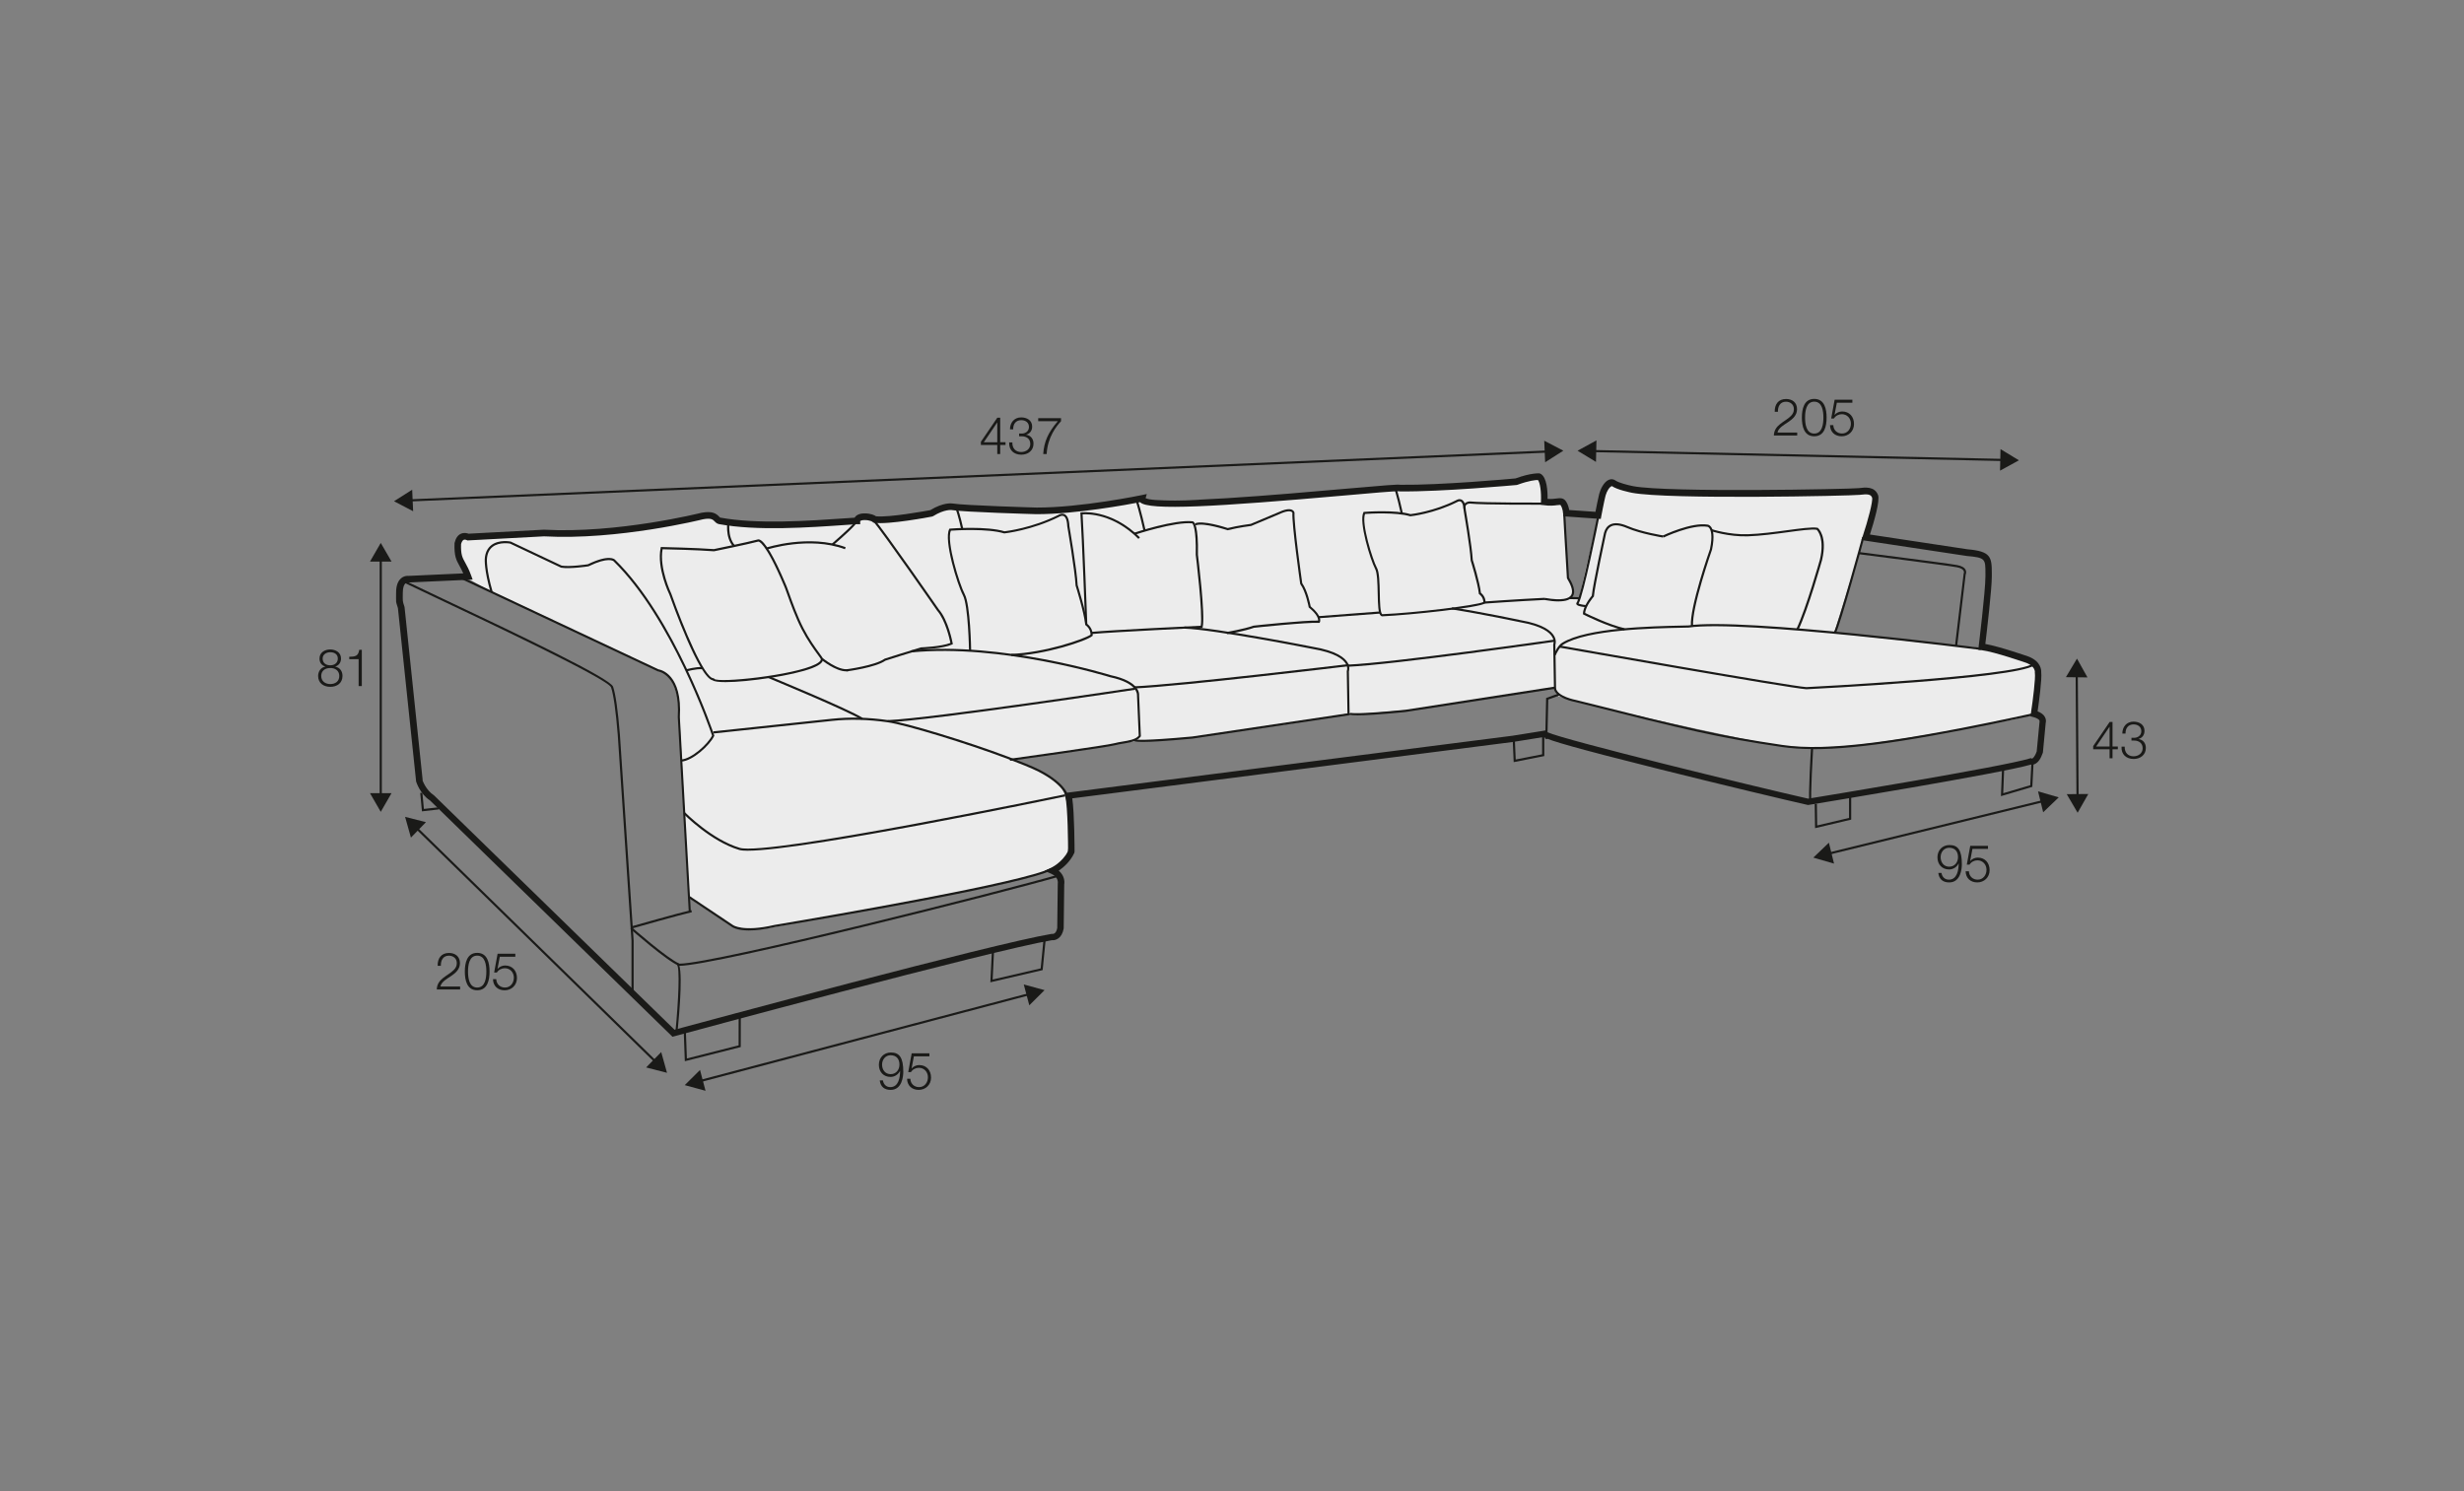 <?xml version="1.0" encoding="UTF-8"?>
<svg xmlns="http://www.w3.org/2000/svg" id="_org_200_280_Q" viewBox="0 0 570 345">
  <rect x="0" y="0" width="570" height="345" fill="#808080" stroke="none"/>
  <defs>
    <style>.cls-1{fill:#1a1a18;}.cls-2{fill:#ececec;}</style>
  </defs>
  <path class="cls-2" d="M365.28,138.58s5.87-26.62,7.25-26.5c1.37,.12,15.75,1.88,15.75,1.88h34s9.12-1,10-.12c.87,.88,2.25,.12,1,4.12s-3.63,11.25-3.63,11.25l-5.37,17.25,26.87,2.88s9.5,.62,12.75,1.25,7.13,1.75,7.25,4.38c.13,2.62-1.25,10.12-1.25,10.12l-3.5,1.25s-26.5,5-36.87,6c-10.38,1-15.5,.62-21.63-.5-6.12-1.12-24.5-5.12-34.5-7.5s-12.87-3.25-12.87-3.25l-1-2-4.25,.62-28,4.38s-10.75,1-12.13,1h-3.25l-13.62,2.38s-21.13,2.88-22.63,3.12-10,.88-10,.88h-3.12l-17.38,2.75-11.25,1.5s8.75,2.75,11.13,5.62c2.37,2.88,2.87,12,2.87,12l-1.5,5.88-5.87,2.88-8.75,2.38-39.5,7.5-14.63,2.75s-5.87,.75-7.62-.12-10.63-6.88-10.63-6.88l-2.37-44.75s-.63-6-4-7.62c-3.38-1.62-39.88-18.75-39.88-18.75l-5.21-2.92s-2.83-6.83-2.5-7.75,1.75-2.33,3.08-2.17,27.25-.5,27.25-.5c0,0,18.25-1.67,21.42-2.67s6.67-1.67,8.08-.92l1.42,.75s19.58,.92,22.33,.92,9-.62,9-.62c0,0,1.25-1.62,2.62-1.12,1.38,.5,2.63,1,2.63,1,0,0,8.75-.25,11.37-1.12,2.63-.88,1.5-2.75,5.25-2.38s23.88,1.12,23.88,1.12l18.5-2.38h4.25l19-.25,37.37-2.75,20.88-.62s7.25-.5,8.5-1,4.37-2.12,4.75,.12c.37,2.25-.13,5-.13,5,0,0,3-.62,4,.12,.81,.61,1.21,1.55,1.33,1.88,.03,.08,.04,.12,.04,.12l-.42,2.12,1,13.25s1.42,2,1.08,3-.67,1.75-.67,1.75h2Z"></path>
  <g>
    <path class="cls-1" d="M155.61,239.91l-56.14-54.72c-2.31-1.48-3.17-4.26-3.21-4.38l-4.21-40.12c-.1-.33-.17-.56-.23-.74-.21-.66-.21-.75-.2-1.56,0-.29,.01-.69,.01-1.27,0-1.54,.38-2.65,1.14-3.31,.79-.68,1.66-.58,1.76-.57l12.64-.58c-.32-.73-.61-1.26-.88-1.75-.73-1.31-1.26-2.26-1.14-5.28,.29-1.18,.79-1.85,1.5-2.15,.71-.31,1.4-.12,1.75,0l17.41-.93c17.04,.94,36.25-3.86,36.44-3.91,2.55-.48,3.43,.18,4.12,.9,.08,.08,.18,.19,.22,.21,8.6,1.58,20.21,.78,29.54,.13l1.57-.11c.3-.5,.97-.99,2.28-.99,1.48,0,2.31,.41,2.68,.67,3,.32,11.37-1.21,12.54-1.42,3.03-1.84,4.96-1.57,5.17-1.54,2.62,.46,19.27,.94,19.44,.94,10.26,.03,24.11-2.84,24.25-2.87l1.23-.26-.28,.95c3.14,1.64,31.86-.9,45.81-2.13,10.11-.89,12.4-1.07,13.13-.96,9.33,.11,25.25-1.34,26.64-1.47,3.61-1.32,5.42-1.17,5.49-1.17l.28,.08c1.51,.79,1.67,4.09,1.64,5.82,.85,.07,1.48-.01,2.01-.08,.82-.11,1.67-.22,2.26,.67,.44,.65,.64,1.44,.74,1.99l6.07,.42c.2-1.06,.61-3.13,.87-4.16,.24-.93,1.03-2.81,2.29-3.28,.51-.19,1.05-.12,1.51,.21,.71,.5,2.85,1.06,4.04,1.29,7.97,1.53,50.38,.68,52.16,.46,1.55-.19,3.66-.46,4.49,1.56,.53,1.3-.96,6.34-1.87,9.17l22.55,3.41c5.41,.48,5.66,1.73,5.65,5.64v.61c0,2.99-1.16,12.87-1.5,15.66,3.46,.63,9.77,2.84,10.06,2.94,2.78,1.11,2.89,3.05,2.87,3.57,.2,1.65-.55,7.13-.84,9.09,.86,.32,1.44,.78,1.73,1.36,.28,.56,.21,1.04,.15,1.28l-.65,6.88c-.5,1.5-1.13,2.34-1.89,2.67-.38,.16-.7,.17-.93,.13-6.95,2.04-49.55,9.02-51.38,9.32l-.14,.02-.14-.03c-4.94-1.11-20.07-4.72-34.5-8.33-19.44-4.87-24.97-6.51-26.54-7.36l-6.97,1.12-102.05,13.06c.52,3.56,.53,11.95,.53,12.34l-.07,.32c-.97,2.04-2.53,3.35-3.59,4.07,1.26,1.06,1.41,2.46,1.27,3.17l-.12,10.19c-.4,2.34-1.88,2.82-2.72,2.73-14.26,2.4-86.6,22.02-87.33,22.22l-.41,.11Zm-57.88-59.4s.76,2.27,2.67,3.51l55.64,54.22c5.96-1.61,73.64-19.92,87.17-22.16l.12-.02,.12,.02c.13,0,.88,.03,1.12-1.38l.12-10.21c.04-.27,.21-1.57-1.54-2.35l-1.51-.67,1.51-.69s2.59-1.22,3.93-3.86c0-1.35-.05-10.16-.64-12.63l-.19-.81,103.64-13.26,8.06-1.3v.49c4.13,1.86,47.8,12.54,60.35,15.37,2.82-.46,45.22-7.42,51.23-9.3l.27-.08,.26,.12h0c.08,0,.59-.25,1.09-1.66l.67-6.99c.04-.17-.2-.63-1.46-.97l-.65-.17,.1-.67c.47-3.12,1.1-8.19,.92-9.36l-.02-.11,.02-.11s.1-1.29-1.9-2.09c-.04-.01-7.42-2.59-10.46-2.97l-.74-.09,.09-.74c.02-.13,1.57-12.87,1.57-16.2v-.61c.01-3.48,.02-3.77-4.32-4.15l-24.36-3.68,.28-.85c1.24-3.71,2.42-8.2,2.18-8.98-.3-.74-.93-.88-2.92-.63-1.83,.23-44.23,1.13-52.63-.48-.35-.07-3.43-.69-4.63-1.55-.56,.14-1.22,1.23-1.48,2.22-.34,1.34-.97,4.68-.98,4.72l-.12,.66-8.67-.61-.04-.66s-.07-1.15-.58-1.9c-.05-.08-.07-.11-.82-.02-.67,.09-1.69,.22-3.1,0l-.66-.11,.03-.67c.11-2.28-.21-4.52-.71-5.04-.5,0-2.07,.13-4.75,1.12l-.19,.04c-.17,.01-17.21,1.59-26.95,1.48l-.24-.03c-.94-.07-6.65,.45-12.68,.98-29.12,2.56-45.32,3.57-47.21,1.54-2.84,.56-14.83,2.78-23.96,2.78-.71-.02-16.95-.48-19.67-.96,0,0-1.63-.21-4.24,1.41l-.25,.1c-.41,.08-10.1,1.93-13.36,1.44l-.25-.04-.17-.17h0s-.52-.42-1.85-.42c-.76,0-.99,.22-1,.27v.7l-.69-.02-2.05,.14c-9.41,.66-21.13,1.47-29.92-.15-.49-.09-.79-.4-1.02-.64-.38-.39-.8-.84-2.71-.47-.15,.04-19.57,4.88-36.76,3.94l-17.72,.95-.19-.1h0s-.37-.17-.66-.05c-.25,.11-.47,.47-.61,.99-.08,2.43,.29,3.1,.97,4.32,.38,.69,.86,1.55,1.36,2.93l.35,.96-14.84,.67c-.14,0-.44-.03-.72,.23-.28,.25-.6,.83-.6,2.16,0,.6,0,1-.01,1.3q-.01,.63,.13,1.08c.06,.2,.15,.46,.26,.84l.03,.13,4.19,40.04h0Z"></path>
    <path class="cls-1" d="M159.33,210.91l-2.54-45c.61-9.81-4.5-10.57-4.55-10.57l-.08-.02-45.59-21.42,.21-.45,45.55,21.41c.56,.09,5.57,1.14,4.94,11.06l2.54,44.97-.5,.03Z"></path>
    <path class="cls-1" d="M146.58,230.16h-.5v-12.54l-3.18-47.66c-.45-5.54-.97-9.21-1.54-10.92-.63-1.89-28.39-15-40.24-20.6-3.5-1.65-6.26-2.96-7.46-3.55l.22-.45c1.19,.59,3.95,1.9,7.45,3.55,19.25,9.1,39.85,18.96,40.5,20.89,.59,1.77,1.11,5.38,1.57,11.04l3.18,47.68v12.56Z"></path>
    <path class="cls-1" d="M173.34,215.28c-2.93,0-3.98-.79-4.05-.84l-10.02-6.7,.28-.42,10.03,6.71s2.3,1.66,9.56-.03l.48-.08c13.26-2.24,57.03-9.78,63.46-13.05l.23,.45c-6.31,3.21-46.58,10.22-63.6,13.09l-.46,.08c-2.51,.58-4.44,.78-5.9,.78Z"></path>
    <path class="cls-1" d="M246.66,184.43s-.38-2.79-6.45-5.9c-1.46-.75-4.64-2.02-7.13-2.96-9.49-3.58-23.49-7.85-27.75-8.46-4.52-.64-8.71-.75-12.81-.32-3.02,.32-27.49,2.92-27.49,2.92l-.05-.5s24.47-2.61,27.49-2.92c4.15-.44,8.37-.33,12.94,.32,4.29,.61,18.34,4.89,27.85,8.48,2.5,.95,5.71,2.23,7.19,2.99,6.36,3.26,6.71,6.17,6.72,6.29l-.5,.05Z"></path>
    <path class="cls-1" d="M199.33,166.53c-3.29-2.09-21.45-9.58-21.63-9.66l.19-.46c.75,.31,18.38,7.58,21.71,9.7l-.27,.42Z"></path>
    <path class="cls-1" d="M157.63,176.21l-.03-.5c2.37-.15,6.11-3.51,7.12-5.53-.6-1.78-9.43-27.27-22.79-40.33-.02-.02-1.15-1.07-5.76,1.16l-.07,.02c-.17,.03-4.19,.64-6.27,.32l-.07-.02s-9.06-4.29-11.76-5.56h0s-2.46-.46-4.02,.74c-.81,.62-1.26,1.58-1.34,2.87,0,.03-.16,2.43,1.33,7.52l-.48,.14c-1.52-5.19-1.35-7.6-1.35-7.7,.09-1.43,.61-2.52,1.54-3.23,1.77-1.35,4.37-.83,4.48-.81,2.66,1.25,11.18,5.28,11.78,5.57,1.91,.28,5.64-.26,6.05-.32,4.93-2.38,6.18-1.18,6.3-1.04,13.85,13.54,22.84,40.34,22.93,40.61l.03,.09-.04,.09c-.99,2.11-4.95,5.74-7.58,5.91Z"></path>
    <path class="cls-1" d="M233.66,176.05l-.07-.5c.23-.03,22.74-3.15,24.29-3.62,.48-.14,1.09-.24,1.74-.35,1.48-.24,3.15-.51,3.8-1.38l-.4-9.37c0-.07,.25-2.78-6.23-4.14-.27-.08-25.11-7.78-45.95-5.74l-.05-.5c20.95-2.04,45.87,5.67,46.12,5.75,6.96,1.46,6.62,4.52,6.6,4.65l.41,9.49-.04,.07c-.74,1.1-2.57,1.4-4.18,1.66-.63,.1-1.23,.2-1.68,.33-1.59,.48-23.44,3.5-24.37,3.63Z"></path>
    <path class="cls-1" d="M195.85,155.35l-.06-.5c.07,0,6.64-.88,8.79-2.42l.07-.04c.06-.02,5.75-1.84,8.43-2.62h.06s4.62-.17,6.72-1.02c-.2-.96-1.17-5.28-3.08-7.47-.14-.2-12.49-18.03-15.01-20.95l.38-.33c2.53,2.94,14.9,20.79,15.02,20.97,2.23,2.54,3.18,7.67,3.22,7.88l.03,.19-.18,.08c-2.02,.93-6.59,1.12-7.06,1.14-2.57,.75-7.86,2.44-8.35,2.6-2.28,1.59-8.71,2.45-8.98,2.48Z"></path>
    <path class="cls-1" d="M167.81,157.82c-1.5,0-2.57-.13-2.93-.41-3.13-.54-9.32-17.83-10.03-19.83-.11-.22-2.98-6.18-2.02-10.82l.04-.2h.21c.08,0,7.96,.17,12.06,.48,.56-.12,7.79-1.6,10.09-2.21,.08-.04,.21-.07,.4-.02,1.27,.33,3.44,4,6.12,10.33,.16,.32,.44,1.09,.82,2.15,.76,2.12,1.91,5.34,3.31,8.07,1.3,2.53,2.8,4.59,3.7,5.82,.54,.73,.72,1,.77,1.16h0c.21,.79-.61,1.52-2.49,2.25-4.45,1.72-14.84,3.23-20.04,3.23Zm-14.53-30.75c-.8,4.45,2,10.26,2.03,10.32,2.76,7.8,7.6,19.41,9.7,19.53h.14s.07,.13,.07,.13c.83,1.02,18.37-.78,23.46-3.37,.5-.25,1.31-.75,1.19-1.21-.04-.11-.35-.54-.69-1-.91-1.24-2.42-3.32-3.74-5.88-1.42-2.77-2.57-6-3.34-8.13-.36-1-.64-1.79-.8-2.1-4.35-10.28-5.86-10.05-5.86-10.06-2.41,.65-10.16,2.23-10.24,2.25h-.03s-.04,0-.04,0c-3.7-.29-10.57-.44-11.85-.47Z"></path>
    <path class="cls-1" d="M233.97,151.78l-.02-.5c7.73-.28,16.91-3.43,18.33-4.45-.02-1.43-1.13-2.16-1.14-2.16l-.1-.07v-.12c-.32-2.96-2.21-8.95-2.23-9.01v-.06c-.17-3.44-1.9-13.54-1.92-13.64-.07-1.65-.48-2.19-.82-2.36-.46-.23-1.02,.14-1.02,.14-6.35,3.18-12.61,3.85-12.67,3.86h-.05s-.05,0-.05,0c-3.75-1.15-11.19-.71-12.32-.63-1.06,2.51,2.01,12.45,3.24,14.74,1.28,2.41,1.46,12.54,1.46,12.97h-.5c0-.1-.18-10.44-1.4-12.74-1.31-2.46-4.5-12.86-3.18-15.33l.06-.12h.14c.34-.04,8.45-.63,12.6,.62,.6-.07,6.48-.81,12.42-3.78,0,0,.77-.52,1.5-.16,.66,.33,1.03,1.26,1.09,2.76,.01,.07,1.74,10.13,1.91,13.63,.16,.52,1.87,6,2.21,8.96,.33,.25,1.3,1.12,1.27,2.64v.11s-.09,.07-.09,.07c-1.35,1.17-10.96,4.36-18.73,4.64Z"></path>
    <path class="cls-1" d="M251.04,144.46c0-.21-.8-21.26-1.11-25.66l-.02-.23,.23-.03c.07-.01,6.88-.89,13.56,5.79l-.35,.35c-5.81-5.81-11.69-5.76-12.91-5.67,.32,4.88,1.09,25.22,1.09,25.43l-.5,.02Z"></path>
    <path class="cls-1" d="M252.53,146.69l-.05-.5c4.77-.45,23.2-1.32,25.29-1.42,.5-2.9-1.14-16.28-1.16-16.42,.13-6.12-.65-7.13-.79-7.26-4.04-.42-13.17,2.59-13.26,2.62l-.16-.47c.38-.13,9.41-3.11,13.54-2.63,.34,.09,1.33,.91,1.18,7.72,.07,.54,1.74,14.18,1.1,16.74l-.04,.18h-.19c-.2,.02-20.44,.97-25.46,1.44Z"></path>
    <path class="cls-1" d="M264.34,171.66c-1.95,0-2.05-.21-2.11-.32l-.08-.15,.12-.16,.37,.33-.19-.17,.24-.02c-.01-.08-.06-.12-.08-.13,.15,.08,1.52,.43,13.21-.65l35.89-5.35-.16-9.81,.02-.05s.28-.69-.21-1.56c-.61-1.1-2.46-2.6-7.79-3.49-.23-.05-22.52-4.45-29.6-4.68l.02-.5c7.12,.23,29.45,4.64,29.67,4.69,5.54,.92,7.49,2.56,8.14,3.76,.51,.94,.31,1.71,.24,1.92l.17,10.15-36.34,5.42c-6.37,.59-9.75,.77-11.55,.77Z"></path>
    <path class="cls-1" d="M283.84,146.7l-.08-.49s3.97-.66,6.21-1.46c.55-.07,11.85-1.27,14.95-1.17,.03-.34-.09-1.33-2.1-2.98l-.07-.06-.02-.09s-.66-3.56-1.92-5.29l-.04-.11c-.08-.56-1.96-13.78-1.8-16.4,0,0-.02-.13-.24-.24-.29-.16-1.08-.28-3,.64l-6.29,2.64s-2.8,.33-5.37,.98l-.07,.02-.07-.02c-.06-.02-5.58-1.85-7.31-1.12l-.2-.46c1.8-.78,6.91,.85,7.6,1.08,2.42-.6,4.99-.92,5.32-.97l6.18-2.6c1.63-.78,2.79-.99,3.46-.61,.42,.24,.48,.61,.48,.65-.15,2.51,1.65,15.29,1.79,16.29,1.2,1.7,1.84,4.78,1.95,5.36,2.78,2.32,2.19,3.56,2.12,3.69l-.08,.13h-.15c-2.74-.17-14.89,1.12-15.01,1.14-2.23,.8-6.08,1.45-6.24,1.47Z"></path>
    <path class="cls-1" d="M264.55,122.89c-.96-4.33-1.82-7.02-1.83-7.05l.48-.15s.87,2.74,1.84,7.09l-.49,.11Z"></path>
    <path class="cls-1" d="M338.59,117.88c-.14-.54-.08-.99,.17-1.32,.42-.55,1.21-.55,1.25-.55,3.41,.32,16.75,.26,16.88,.27v.5c-.13,0-13.5,.06-16.91-.27,0,0-.56,.01-.83,.36-.16,.2-.18,.5-.08,.89l-.48,.13Z"></path>
    <path class="cls-1" d="M360.55,139.15c-.92,0-2.02-.11-3.31-.34l.09-.49c4.18,.74,5.62,.09,6.08-.58,.74-1.06-.34-2.92-.86-3.81l-.08-.2c-.31-4.65-.88-15.23-.89-15.34l.5-.03c0,.11,.57,10.6,.88,15.27l.02,.04c.57,.98,1.76,3.02,.83,4.35-.52,.75-1.6,1.12-3.27,1.12Z"></path>
    <path class="cls-1" d="M367.05,140.51c-1.9-.18-2.27-.46-2.38-.69-.06-.13-.04-.25,0-.32,.8-.92,3.32-12.51,4.82-20.09l.49,.1c-.37,1.88-3.59,17.98-4.8,20.13,.16,.08,.62,.25,1.92,.38l-.05,.5Z"></path>
    <path class="cls-1" d="M365.31,138.72c-.18-.05-.72-.12-2.22-.1v-.5c1.7-.01,2.15,.06,2.35,.12l-.13,.48Z"></path>
    <path class="cls-1" d="M343.44,139.66l-.04-.5c.08,0,7.66-.55,13.88-.85l.02,.5c-6.21,.3-13.79,.84-13.87,.85Z"></path>
    <path class="cls-1" d="M375.74,145.85c-4.05-.94-9.36-3.62-9.41-3.65l-.14-.07v-.15c0-1.65,1.71-3.77,2.04-4.17,.21-2.39,2.71-14.01,2.82-14.51,.26-.97,.76-1.63,1.48-1.97,.97-.47,2.33-.34,4.03,.39,3.22,1.38,8.19,2.17,8.24,2.17l-.08,.49s-5.08-.8-8.36-2.21c-1.56-.67-2.78-.8-3.61-.4-.58,.28-.99,.83-1.21,1.64-.02,.11-2.66,12.37-2.81,14.51v.08s-.06,.06-.06,.06c-.02,.02-1.86,2.16-1.97,3.76,.87,.43,5.53,2.7,9.15,3.54l-.11,.49Z"></path>
    <path class="cls-1" d="M359.86,151.64l-.45-.21c.36-.75,1.01-2.12,1.97-2.72,5.66-3.52,20.92-3.83,27.44-3.97,.68-.01,1.27-.03,1.74-.04,12.7-1.86,67.15,5.11,67.7,5.18l-.06,.5c-.55-.07-54.93-7.02-67.59-5.18-.5,.02-1.09,.03-1.77,.04-6.48,.13-21.65,.44-27.19,3.89-.83,.52-1.47,1.86-1.78,2.5Z"></path>
    <path class="cls-1" d="M419.53,173.31c-2.74,0-5.14-.17-7.29-.48-15.06-2.23-21.21-3.72-47.77-10.4-.18-.03-4.73-.88-5.03-3.19l.5-.06c.25,1.95,4.59,2.76,4.64,2.77,26.56,6.68,32.7,8.17,47.74,10.4,10.39,1.54,26.85-.56,58.71-7.49l.11,.49c-25.37,5.52-41,7.98-51.6,7.98Z"></path>
    <path class="cls-1" d="M424.68,146.5l-.44-.24c1.06-1.97,6.51-21.84,6.56-22.04l.48,.13c-.23,.82-5.52,20.12-6.6,22.14Z"></path>
    <path class="cls-1" d="M391.16,144.87c-.33-4.34,4.22-17.29,4.41-17.84,.64-3.12,.2-4.35-.12-4.8-.22-.32-.45-.35-.46-.35-3.64-.61-10.06,2.45-10.12,2.48l-.22-.45c.27-.13,6.62-3.15,10.41-2.53,.02,0,.42,.05,.77,.52,.46,.62,.88,2.04,.22,5.26-.06,.17-4.71,13.44-4.39,17.67l-.5,.04Z"></path>
    <path class="cls-1" d="M192.75,126.17l-.33-.38c3.07-2.65,5.27-4.79,5.41-5.12,0,.02-.02,.1,.03,.17l.16-.12-.02-.29,.29,.17c.06,.14,.23,.57-5.55,5.57Z"></path>
    <path class="cls-1" d="M177.44,127.15l-.16-.47c.1-.03,9.92-3.2,18.35-.08l-.17,.47c-8.26-3.06-17.92,.06-18.02,.09Z"></path>
    <path class="cls-1" d="M169.62,126.48c-2-2.23-1.33-5.89-1.3-6.04l.49,.09s-.65,3.57,1.19,5.62l-.37,.33Z"></path>
    <path class="cls-1" d="M146.38,214.76l-.14-.48c.11-.03,10.87-3.09,13.7-3.72l.11,.49c-2.82,.63-13.56,3.69-13.67,3.72Z"></path>
    <path class="cls-1" d="M157.09,223.47l-.04-.02c-2.85-1.15-10.88-8.23-11.22-8.53l.33-.38c.08,.07,8.22,7.24,11.03,8.42,8.43-.07,76.08-17.22,87.69-20.62l.14,.48c-11.64,3.41-79.63,20.64-87.88,20.64h-.05Z"></path>
    <path class="cls-1" d="M156.73,238.92l-.5-.05c.73-7.33,1.06-15.19,.36-15.65l.09-.49c1.47,.22,.52,11.39,.04,16.19Z"></path>
    <polygon class="cls-1" points="158.42 245.53 158.16 238.39 158.66 238.37 158.9 244.89 170.86 241.86 170.87 235.3 171.37 235.3 171.36 242.25 158.42 245.53"></polygon>
    <polygon class="cls-1" points="229.1 227.27 229.49 219.34 229.99 219.37 229.63 226.63 240.74 224.05 241.42 217.13 241.92 217.18 241.2 224.45 241.02 224.49 229.1 227.27"></polygon>
    <polygon class="cls-1" points="350.16 176.33 349.93 170.99 350.43 170.96 350.63 175.72 356.74 174.52 356.74 169.68 357.24 169.68 357.24 174.93 350.16 176.33"></polygon>
    <polygon class="cls-1" points="419.88 191.61 419.8 185.99 420.3 185.99 420.37 190.98 427.74 189.24 427.74 184.02 428.24 184.02 428.24 189.63 419.88 191.61"></polygon>
    <polygon class="cls-1" points="97.61 187.72 97.21 183.46 97.71 183.42 98.06 187.16 101.42 186.78 101.47 187.28 97.61 187.72"></polygon>
    <path class="cls-1" d="M195.77,155.33c-2.51,0-5.69-2.62-5.83-2.74l.32-.38s3.61,2.98,5.95,2.59l.08,.49c-.17,.03-.34,.04-.52,.04Z"></path>
    <path class="cls-1" d="M452.75,149.46l-.5-.06,2-16.66s.17-.33,0-.67c-.19-.39-.76-.69-1.63-.84-2.53-.46-22.42-2.98-22.62-3.01l.06-.5c.2,.03,20.11,2.55,22.65,3.01,1.06,.19,1.73,.57,2,1.12,.23,.48,.08,.92,.01,1.07l-1.97,16.53Z"></path>
    <polygon class="cls-1" points="357.96 170.95 357.46 170.94 357.67 161.49 360.61 160.43 360.78 160.9 358.16 161.85 357.96 170.95"></polygon>
    <path class="cls-1" d="M418.57,186.06c-.31-1.73,.34-12.51,.37-12.97l.5,.03c0,.11-.68,11.18-.38,12.85l-.49,.09Z"></path>
    <path class="cls-1" d="M314,165.5c-1.86,0-1.97-.21-2.02-.31l-.08-.15,.11-.16,.19,.16,.24-.03c-.01-.08-.06-.12-.08-.12,.15,.08,1.47,.43,12.67-.66l34.44-5.35-.16-9.81,.02-.05s.28-.72-.23-1.62c-.6-1.08-2.39-2.56-7.44-3.44-.09-.02-8.5-1.81-15.83-2.96l.08-.49c7.35,1.15,15.77,2.95,15.85,2.97,5.26,.91,7.14,2.52,7.79,3.71,.53,.97,.33,1.77,.26,1.98l.16,10.15-34.88,5.42c-6.12,.59-9.36,.77-11.09,.77Z"></path>
    <path class="cls-1" d="M319.79,142.6c-.15,0-.29-.06-.4-.17-.56-.53-.63-2.32-.69-5.19-.05-2.21-.1-4.71-.6-5.63h0c-1.11-2.09-3.82-10.95-2.7-13.06l.06-.12h.14c.29-.03,7.17-.54,10.7,.52,.54-.06,5.51-.7,10.53-3.21,0,0,.66-.46,1.3-.14,.58,.29,.89,1.08,.95,2.37,.06,.32,1.48,8.6,1.62,11.58,.15,.47,1.59,5.09,1.88,7.6,.29,.23,1.11,.97,1.08,2.26v.11s-.09,.07-.09,.07c-1.14,.99-17.58,2.74-23.77,3h-.02Zm-1.25-11.23c.55,1.03,.6,3.48,.65,5.86,.04,2.08,.09,4.43,.53,4.84,.03,.03,.06,.03,.06,.03,7.52-.31,21.89-2.06,23.37-2.82-.04-1.18-.94-1.77-.95-1.78l-.1-.07v-.12c-.28-2.51-1.88-7.59-1.89-7.64v-.06c-.14-2.92-1.61-11.49-1.63-11.58-.06-1.39-.4-1.84-.67-1.98-.37-.19-.83,.12-.83,.12-5.41,2.71-10.73,3.28-10.78,3.28h-.05s-.05,0-.05,0c-3.15-.97-9.39-.61-10.42-.54-.87,2.15,1.72,10.53,2.75,12.47h0Z"></path>
    <path class="cls-1" d="M324.05,118.85c-.96-4.32-1.62-6.15-1.63-6.17l.47-.17c.03,.07,.67,1.87,1.64,6.23l-.49,.11Z"></path>
    <path class="cls-1" d="M222.36,122.48c-.62-2.86-1.26-4.67-1.26-4.68l.47-.17s.65,1.85,1.28,4.75l-.49,.11Z"></path>
    <g>
      <rect class="cls-1" x="123.76" y="179.82" width=".5" height="77.55" transform="translate(-119 154.48) rotate(-45.65)"></rect>
      <polygon class="cls-1" points="95.06 193.79 93.71 188.99 98.54 190.22 95.06 193.79"></polygon>
      <polygon class="cls-1" points="149.47 246.97 154.3 248.21 152.96 243.41 149.47 246.97"></polygon>
    </g>
    <g>
      <rect class="cls-1" x="94.61" y="109.87" width="263.58" height=".5" transform="translate(-4.52 9.82) rotate(-2.46)"></rect>
      <polygon class="cls-1" points="357.23 101.97 361.65 104.27 357.44 106.95 357.23 101.97"></polygon>
      <polygon class="cls-1" points="95.35 113.3 91.15 115.97 95.57 118.28 95.35 113.3"></polygon>
    </g>
    <g>
      <rect class="cls-1" x="422.23" y="191.2" width="51.28" height=".5" transform="translate(-32.69 112.07) rotate(-13.77)"></rect>
      <polygon class="cls-1" points="471.46 183.09 476.25 184.48 472.65 187.93 471.46 183.09"></polygon>
      <polygon class="cls-1" points="423.08 194.97 419.48 198.42 424.27 199.81 423.08 194.97"></polygon>
    </g>
    <g>
      <polygon class="cls-1" points="161.93 250.39 161.8 249.9 238.11 229.75 238.24 230.23 161.93 250.39"></polygon>
      <polygon class="cls-1" points="236.83 227.77 241.64 229.08 238.11 232.59 236.83 227.77"></polygon>
      <polygon class="cls-1" points="161.94 247.55 158.4 251.06 163.21 252.37 161.94 247.55"></polygon>
    </g>
    <g>
      <polygon class="cls-1" points="463.45 106.67 368.52 104.61 368.53 104.11 463.46 106.17 463.45 106.67"></polygon>
      <polygon class="cls-1" points="369.2 106.87 364.94 104.28 369.31 101.89 369.2 106.87"></polygon>
      <polygon class="cls-1" points="462.67 108.89 467.04 106.5 462.78 103.91 462.67 108.89"></polygon>
    </g>
    <g>
      <path class="cls-1" d="M204.25,249.96c.13,.92,.76,1.56,1.71,1.56,1.91,0,2.26-2.23,2.26-3.75h-.02c-.39,.83-1.25,1.39-2.18,1.39-1.64,0-2.71-1.16-2.71-2.81s1.16-2.84,2.78-2.84c1.99,0,2.87,1.19,2.87,4.46,0,1-.25,4.19-2.93,4.19-1.44,0-2.34-.73-2.52-2.2h.74Zm3.82-3.66c0-1.19-.62-2.16-2.05-2.16-1.17,0-1.97,1-1.97,2.16,0,1.22,.73,2.22,1.98,2.22s2.04-.98,2.04-2.22Z"></path>
      <path class="cls-1" d="M210.59,249.58c.04,1.16,.89,1.94,2.02,1.94,1.27,0,2.05-1.07,2.05-2.29s-.88-2.18-2.1-2.18c-.73,0-1.43,.36-1.83,1h-.63l.8-4.35h4.1v.7h-3.59l-.53,2.78,.02,.02c.41-.49,1.1-.78,1.73-.78,1.69,0,2.75,1.21,2.75,2.9s-1.28,2.84-2.85,2.84-2.66-.98-2.7-2.58h.74Z"></path>
    </g>
    <g>
      <path class="cls-1" d="M106.44,228.93h-5.4c.06-2.49,2.55-3.11,3.95-4.53,.45-.47,.68-.91,.68-1.58,0-1.09-.84-1.71-1.84-1.71-1.35,0-1.88,1.1-1.85,2.34h-.74c-.04-1.73,.84-2.97,2.62-2.97,1.43,0,2.54,.8,2.54,2.36,0,1.4-1,2.28-2.06,2.99-.8,.55-2.26,1.3-2.46,2.42h4.56v.7Z"></path>
      <path class="cls-1" d="M113.25,224.78c0,1.97-.47,4.33-2.86,4.33s-2.86-2.36-2.86-4.32,.47-4.33,2.86-4.33,2.86,2.36,2.86,4.32Zm-4.98,0c0,1.46,.25,3.7,2.12,3.7s2.12-2.23,2.12-3.7-.25-3.68-2.12-3.68-2.12,2.23-2.12,3.68Z"></path>
      <path class="cls-1" d="M114.8,226.54c.04,1.16,.89,1.94,2.02,1.94,1.27,0,2.05-1.07,2.05-2.29s-.88-2.18-2.1-2.18c-.73,0-1.43,.36-1.83,1h-.63l.8-4.35h4.1v.7h-3.59l-.53,2.78,.02,.02c.41-.49,1.1-.78,1.73-.78,1.69,0,2.75,1.21,2.75,2.9s-1.28,2.84-2.85,2.84-2.66-.98-2.7-2.58h.74Z"></path>
    </g>
    <g>
      <path class="cls-1" d="M226.91,102.22l3.8-5.58h.67v5.67h1.23v.64h-1.23v2.09h-.68v-2.09h-3.79v-.73Zm3.79,.1v-4.57h-.02l-3.09,4.57h3.12Z"></path>
      <path class="cls-1" d="M234.19,102.36c-.05,1.33,.73,2.22,2.05,2.22,1.08,0,2.1-.66,2.1-1.86s-.88-1.78-1.97-1.78h-.62v-.63h.62c.76,.01,1.66-.47,1.66-1.52s-.81-1.58-1.79-1.58c-1.23,0-1.89,.88-1.86,2.12h-.74c.01-1.58,1-2.76,2.59-2.76,1.29,0,2.54,.65,2.54,2.13,0,.91-.5,1.64-1.38,1.86v.02c1.07,.18,1.69,.97,1.69,2.07,0,1.64-1.31,2.55-2.82,2.55-1.7,0-2.92-1.05-2.8-2.85h.74Z"></path>
      <path class="cls-1" d="M240.18,96.75h5.27v.7c-1.02,1.09-3.13,3.68-3.32,7.59h-.8c.2-2.84,1.1-4.94,3.38-7.59h-4.54v-.7Z"></path>
    </g>
    <g>
      <path class="cls-1" d="M415.75,100.76h-5.4c.06-2.49,2.55-3.11,3.95-4.53,.45-.47,.68-.91,.68-1.58,0-1.09-.84-1.71-1.84-1.71-1.35,0-1.88,1.1-1.85,2.34h-.74c-.04-1.73,.84-2.97,2.62-2.97,1.43,0,2.54,.8,2.54,2.36,0,1.4-1,2.28-2.06,2.99-.8,.55-2.26,1.3-2.46,2.42h4.56v.7Z"></path>
      <path class="cls-1" d="M422.55,96.61c0,1.97-.47,4.33-2.86,4.33s-2.86-2.36-2.86-4.32,.47-4.33,2.86-4.33,2.86,2.36,2.86,4.32Zm-4.98,0c0,1.46,.25,3.7,2.12,3.7s2.12-2.23,2.12-3.7-.25-3.68-2.12-3.68-2.12,2.23-2.12,3.68Z"></path>
      <path class="cls-1" d="M424.1,98.36c.04,1.16,.89,1.94,2.02,1.94,1.27,0,2.05-1.07,2.05-2.29s-.88-2.18-2.1-2.18c-.73,0-1.43,.36-1.83,1h-.63l.8-4.35h4.1v.7h-3.59l-.53,2.78,.02,.02c.41-.49,1.1-.78,1.73-.78,1.69,0,2.75,1.21,2.75,2.9s-1.28,2.84-2.85,2.84-2.66-.98-2.7-2.58h.74Z"></path>
    </g>
    <g>
      <path class="cls-1" d="M449.13,201.96c.13,.92,.76,1.56,1.71,1.56,1.91,0,2.26-2.23,2.26-3.75h-.02c-.39,.83-1.25,1.39-2.18,1.39-1.64,0-2.71-1.16-2.71-2.81s1.16-2.84,2.78-2.84c1.99,0,2.87,1.19,2.87,4.46,0,1-.25,4.19-2.93,4.19-1.44,0-2.34-.73-2.52-2.2h.74Zm3.82-3.66c0-1.19-.62-2.16-2.05-2.16-1.17,0-1.97,1-1.97,2.16,0,1.22,.73,2.22,1.98,2.22s2.04-.98,2.04-2.22Z"></path>
      <path class="cls-1" d="M455.47,201.58c.04,1.16,.89,1.94,2.02,1.94,1.27,0,2.05-1.07,2.05-2.29s-.88-2.18-2.1-2.18c-.73,0-1.43,.36-1.83,1h-.63l.8-4.35h4.1v.7h-3.59l-.53,2.78,.02,.02c.41-.49,1.1-.78,1.73-.78,1.69,0,2.75,1.21,2.75,2.9s-1.28,2.84-2.85,2.84-2.66-.98-2.7-2.58h.74Z"></path>
    </g>
    <path class="cls-1" d="M311.76,154.27l-.02-.5c10.57-.45,47.5-5.74,47.87-5.79l.07,.49c-.37,.05-37.32,5.35-47.92,5.8Z"></path>
    <path class="cls-1" d="M262.35,159.29l-.02-.5c10.58-.45,49.27-5.11,49.66-5.16l.06,.5c-.39,.05-39.11,4.72-49.7,5.16Z"></path>
    <path class="cls-1" d="M205.37,167.11l-.02-.5c10.27-.43,56.72-7.44,57.19-7.51l.07,.49c-.47,.07-46.95,7.09-57.25,7.52Z"></path>
    <path class="cls-1" d="M417.87,159.47c-3.93-.23-54.96-9.26-57.13-9.64l.09-.49c.53,.09,53.17,9.41,57.04,9.63,.45-.02,47.8-2.42,52.39-5.4l.27,.42c-4.7,3.06-50.71,5.38-52.66,5.48Z"></path>
    <path class="cls-1" d="M173.03,196.83c-.92,0-1.62-.06-2.05-.19-6.56-1.95-12.79-8.26-12.85-8.33l.36-.35c.06,.06,6.2,6.29,12.64,8.2,6.45,1.92,74.5-12.23,75.19-12.38l.1,.49c-2.62,.55-60.39,12.55-73.38,12.55Z"></path>
    <path class="cls-1" d="M416.01,145.73l-.45-.21c2.29-4.84,5.42-15.98,5.45-16.09,1.09-4.77-.47-6.57-.76-6.86-1.27-.17-3.81,.18-6.74,.58-2.89,.39-6.16,.84-9.16,.94-4.44,.15-8.54-1.2-8.58-1.21l.16-.47s4.04,1.34,8.41,1.19c2.97-.1,6.23-.54,9.11-.93,3.03-.41,5.65-.77,6.96-.57h.07s.05,.05,.05,.05c.09,.07,2.26,1.84,.98,7.41-.04,.12-3.17,11.3-5.48,16.18Z"></path>
    <polygon class="cls-1" points="462.88 184.2 463.12 178.06 463.62 178.08 463.41 183.52 469.66 181.67 469.93 176.44 470.43 176.47 470.14 182.05 462.88 184.2"></polygon>
    <path class="cls-1" d="M158.88,155.34l-.14-.48c.09-.03,2.28-.64,3.79-.52l-.04,.5c-1.44-.12-3.59,.49-3.61,.5Z"></path>
    <polygon class="cls-1" points="305.04 143.04 305 142.55 319.28 141.46 319.32 141.96 305.04 143.04"></polygon>
  </g>
  <g>
    <polygon class="cls-1" points="480.35 184.45 480.16 155.97 480.66 155.97 480.85 184.45 480.35 184.45"></polygon>
    <polygon class="cls-1" points="477.91 156.67 480.47 152.38 482.9 156.73 477.91 156.67"></polygon>
    <polygon class="cls-1" points="478.1 183.74 480.62 188.04 483.09 183.7 478.1 183.74"></polygon>
  </g>
  <g>
    <path class="cls-1" d="M484.22,172.62l3.8-5.58h.67v5.67h1.23v.64h-1.23v2.09h-.68v-2.09h-3.79v-.73Zm3.79,.1v-4.57h-.02l-3.09,4.57h3.12Z"></path>
    <path class="cls-1" d="M491.51,172.76c-.05,1.33,.73,2.22,2.05,2.22,1.08,0,2.1-.66,2.1-1.86s-.88-1.78-1.97-1.78h-.62v-.64h.62c.76,.01,1.66-.47,1.66-1.52s-.81-1.58-1.79-1.58c-1.23,0-1.89,.88-1.86,2.12h-.74c.01-1.58,1-2.76,2.59-2.76,1.29,0,2.54,.65,2.54,2.14,0,.91-.5,1.64-1.38,1.86v.02c1.07,.18,1.69,.97,1.69,2.07,0,1.64-1.31,2.55-2.82,2.55-1.7,0-2.92-1.06-2.8-2.85h.74Z"></path>
  </g>
  <g>
    <rect class="cls-1" x="87.83" y="129.2" width=".5" height="55.04"></rect>
    <polygon class="cls-1" points="85.59 129.93 88.08 125.61 90.58 129.93 85.59 129.93"></polygon>
    <polygon class="cls-1" points="85.59 183.51 88.08 187.83 90.57 183.51 85.59 183.51"></polygon>
  </g>
  <g>
    <path class="cls-1" d="M77.55,154.21v.02c1.05,.22,1.68,1.02,1.68,2.15,0,1.69-1.29,2.53-2.82,2.53s-2.82-.84-2.82-2.53c.02-1.09,.66-1.96,1.66-2.15v-.02c-.86-.26-1.34-.92-1.34-1.85,0-1.44,1.28-2.1,2.48-2.1s2.5,.66,2.5,2.1c0,.91-.5,1.59-1.34,1.85Zm.94,2.17c0-1.21-.98-1.85-2.09-1.82-1.12-.02-2.09,.59-2.09,1.82s.94,1.89,2.09,1.89,2.09-.61,2.09-1.89Zm-.34-4.02c0-.96-.76-1.46-1.75-1.46-.9,0-1.76,.5-1.76,1.46,0,1.13,.89,1.58,1.76,1.56,.9,.02,1.75-.48,1.75-1.56Z"></path>
    <path class="cls-1" d="M80.79,151.96c1.29-.05,2.09-.07,2.31-1.62h.6v8.4h-.74v-6.24h-2.17v-.54Z"></path>
  </g>
</svg>
